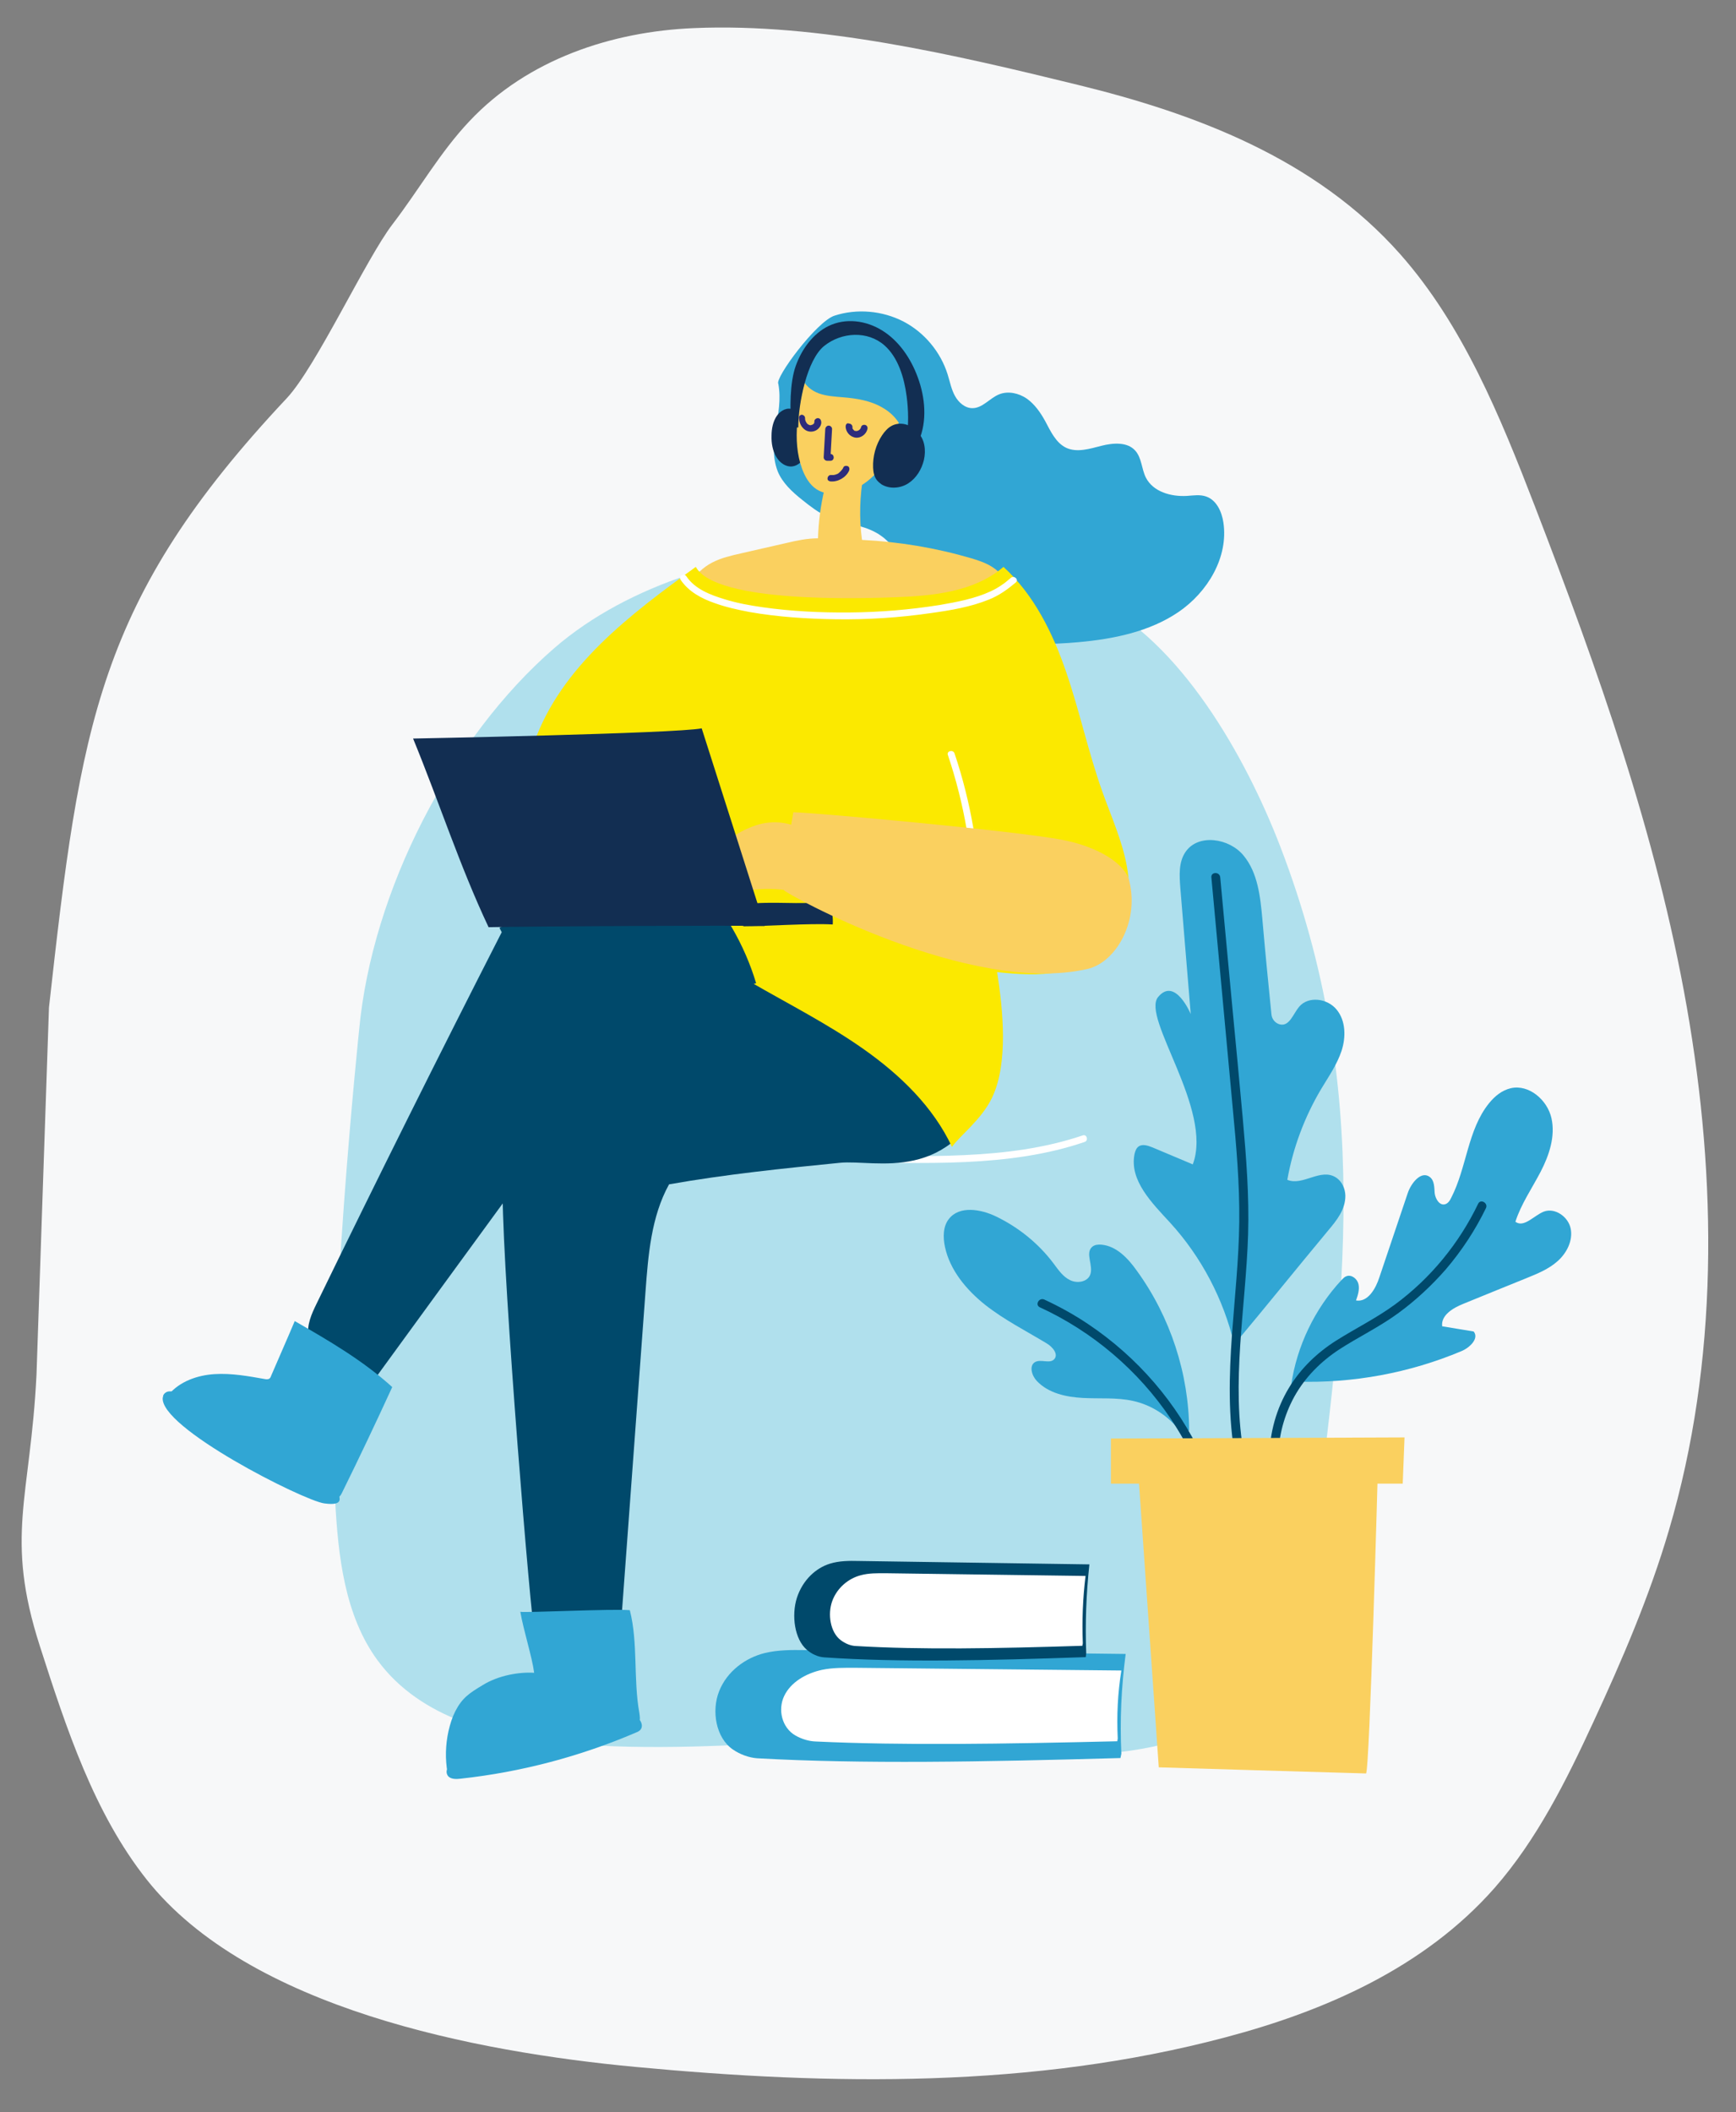 <?xml version="1.0" encoding="utf-8"?>
<!-- Generator: Adobe Illustrator 25.0.1, SVG Export Plug-In . SVG Version: 6.00 Build 0)  -->
<svg version="1.1" id="Calque_1" xmlns="http://www.w3.org/2000/svg" xmlns:xlink="http://www.w3.org/1999/xlink" x="0px" y="0px"
	 viewBox="0 0 765.7 931.4" style="enable-background:new 0 0 765.7 931.4;" xml:space="preserve">
<rect x="0" y="0" width="765.7" height="931.4" fill="#808080" stroke="none"/>
<style type="text/css">
	.st0{fill:#F7F8F9;}
	.st1{fill:#B0E0ED;}
	.st2{fill:#FFFFFF;}
	.st3{fill:#31A6D4;}
	.st4{fill:#122E52;}
	.st5{fill:#00496B;}
	.st6{fill:#FAD05F;}
	.st7{fill:#FBE900;}
	.st8{fill:#2D2C7B;}
</style>
<path class="st0" d="M16.1,606.2c-2.7,54.7-14.1,71.3,1.5,119.8c11.7,36.4,23.9,73.6,47.1,102.9c45.1,56.9,145.4,76,215.4,82.6
	c86.8,8.2,175.5,9.5,260.3-13c43.9-11.6,87.8-30.7,118.8-65.9c18.6-21.2,31.6-47.2,43.6-73.2c12.7-27.4,24.7-55.3,33.3-84.5
	c22-74.4,21.3-154.5,7.9-230.8S704.6,294.9,677,223.3c-15.3-39.7-31.8-80-59.4-111.2c-37.4-42.2-90.3-62-142.3-74.7
	C421.8,24.3,361,10,306,12.4c-36.1,1.5-73.2,13.7-98.9,41c-12.9,13.6-22.4,30.4-33.9,45.4c-11.7,15.2-33.7,62.9-46.7,76.8
	c-83.7,89.1-91,144.1-104.9,268.7L16.1,606.2z"/>
<g>
	<path class="st1" d="M158.4,454.2c5.7-61.3,40.5-128.9,86.1-168.4c33.2-28.7,81.8-42.4,125-44.2c32.9-1.4,82.8,8.7,112.8,22.9
		c38.2,18.1,67.1,69,82.5,109.1c40.6,105.9,28.9,198.8,13.8,311.7c-2.1,15.7-7.7,30.2-15.2,44c-15.6,29-38.6,37.6-54.9,41
		c-52.5,10.9-95.8-5.8-149.2-2.6c-36.2,2.1-72.6,4.3-108.8,1.2c-31.2-2.6-64.9-10.8-83.9-36.6c-14.6-19.8-17.5-46.2-18.8-71.1
		C144,591.2,158.4,454.2,158.4,454.2z"/>
</g>
<g>
	<g>
		<path class="st2" d="M172.1,515c21.3-0.5,42.6-1.1,63.9-1.6c21.2-0.5,42.5-1.1,63.7-1.6c20.6-0.5,41.2-0.5,61.9,0.1
			c19.2,0.6,38.4,1.3,57.6,0.8c17.9-0.5,36-2.2,53.2-7.2c2-0.6,4-1.2,6-1.9c1.8-0.6,1-3.5-0.8-2.9c-16.8,5.7-34.6,7.9-52.2,8.7
			c-19.1,0.9-38.3,0.3-57.4-0.3c-20.2-0.6-40.4-0.8-60.6-0.5c-21.2,0.4-42.4,1-63.6,1.6c-21.2,0.5-42.4,1.1-63.6,1.6
			c-2.6,0.1-5.3,0.1-7.9,0.2C170.2,512,170.2,515,172.1,515L172.1,515z"/>
	</g>
</g>
<g>
	<path class="st3" d="M343.3,169.3c-1.7-2.5,16.9-27.6,24.8-30.1c9.9-3.2,21.1-2.2,30.4,2.6c9.2,4.8,16.4,13.4,19.5,23.4
		c1,3.2,1.6,6.5,3.2,9.4c1.6,2.9,4.4,5.4,7.7,5.4c4.5,0,7.6-4.4,11.8-6.1c4-1.6,8.7-0.5,12.2,1.9c3.5,2.5,6,6.1,8.1,9.9
		c2.4,4.5,4.7,9.6,9.3,11.8c4.8,2.2,10.4,0.4,15.5-0.9c5.1-1.3,11.4-1.8,14.9,2.1c2.9,3.2,2.8,8.1,4.7,11.9
		c3.2,6.3,11.1,8.5,18.1,8.1c2.9-0.2,5.9-0.7,8.6,0.3c4.5,1.6,6.8,6.7,7.5,11.4c2.3,15.3-6.9,30.7-19.8,39.5
		c-12.8,8.7-28.6,11.9-44.1,13.3c-12.2,1.1-24.6,1.3-36.5-1.5c-11.9-2.8-23.3-8.9-30.9-18.5c-7.4-9.4-11.3-22.3-21.7-28.2
		c-6.6-3.8-14.6-4-21.5-7.1c-4.1-1.8-7.7-4.6-11.2-7.4c-4.4-3.5-8.8-7.5-10.9-12.7C338.1,194.8,345.8,183,343.3,169.3"/>
</g>
<g>
	<path class="st4" d="M349.8,180.6c-2.5-1.1-5.4,0.3-7.1,2.7c-1.7,2.4-2.4,5.7-2.4,8.9c-0.1,3.3,0.5,6.6,2.1,9.3
		c1.6,2.7,4.3,4.5,7,4.2c2.5-0.3,4.7-2.3,6.1-4.8c1.3-2.5,1.9-5.6,2.2-8.5c0.3-3.3,0.3-6.8-1.2-9.5c-1.5-2.7-4.9-4.2-7.1-2.2"/>
</g>
<g>
	<path class="st5" d="M437.6,478.3c-18.1,44.7-51.1,32.9-67.2,34.5c-25.2,2.5-50.4,5.1-75.3,9.5c-7.9,14.3-9.2,31.2-10.4,47.5
		c-3.5,48-7.1,96-10.6,144c-8.9,4.5-29.4,0.1-39.3-0.9c-4-38.4-15.7-186.2-12.6-196.1c2-6.3,5.5-12,9.1-17.6c6.9-11,13.9-22,20.9-33
		c4.5-7,9.1-14.3,16.1-18.8c6-3.9,13.3-5.4,20.3-6.8c11.3-2.3,49.2-8.6,60.5-10.9"/>
</g>
<g>
	<path class="st6" d="M355.4,166.3c-3.2,13.3-6.3,27.6-1.6,40.5c1.3,3.5,3.3,7,6.4,9c3.1,2,7,2.3,10.7,1.7
		c8.4-1.4,15.6-7.4,19.8-14.7c4.3-7.4,6-15.9,6.7-24.4c0.7-8.6-0.1-18.4-6.9-23.7c-3.7-2.9-8.6-3.9-13.3-4.3
		c-4.6-0.4-9.5-0.2-13.3,2.3c-5,3.3-7,9.7-7.5,15.7"/>
</g>
<g>
	<path class="st6" d="M363.7,215.5c-1.7,7.2-2.7,14.5-2.9,21.9c-4.8,0-9.5,1-14.1,2.1c-6.6,1.5-13.1,3-19.7,4.5
		c-4.4,1-8.9,2-12.9,4.1c-4,2.1-7.6,5.3-9.2,9.6c2.3,6.8,10.7,9,17.8,9.8c22.5,2.7,45.3,2.8,67.9,2.9c9.9,0,19.8,0.1,29.5-1.9
		c8.4-1.7,16.5-4.9,23.8-9.4c-0.4-3.6-2.7-6.7-5.7-8.7c-2.9-2-6.4-3.2-9.8-4.2c-15.7-4.6-31.9-7.3-48.2-8.1
		c-1.3-9.6-1-19.4,0.7-28.9c-5.6,3-11.8,4.8-18.1,5.3"/>
</g>
<g>
	<path class="st3" d="M360.1,150.2c-3.5,2.9-5.9,7.2-6.5,11.7c-0.2,1.5-0.2,3,0.2,4.4c0.9,3.5,4.1,6,7.4,7.2c3.4,1.2,7,1.4,10.6,1.7
		c6.1,0.5,12.3,1.5,17.5,4.6c5.3,3,9.5,8.4,9.7,14.5c6.2-8.4,5.3-20.1,2.3-30.1c-1.6-5.5-4-11.1-8.5-14.6c-2.8-2.2-6.2-3.5-9.7-4.3
		c-8.1-2-17.9-1.3-23.2,5.1"/>
</g>
<g>
	<path class="st4" d="M404.5,190.9c-2.2-3.8-7.6-5.2-11.4-3c-1.6,0.9-2.9,2.4-4,4c-2.8,4.2-4.2,9.3-4,14.4c0.1,2,0.5,4,1.7,5.5
		c0.6,0.7,1.3,1.3,2,1.8c3.6,2.2,8.4,1.8,11.9-0.5c3.5-2.3,5.8-6.1,6.8-10.2c1-4.3,0.4-9.3-2.8-12.3"/>
</g>
<g>
	<path class="st4" d="M349,188.5c-0.6-8.1-0.7-19.7,2-27.2c2.7-7.5,7.7-14.2,14.4-17.5c7.6-3.7,16.6-2.5,23.8,2
		c7.2,4.5,12.5,12.1,15.6,20.6c3.3,8.9,4.2,19.3,0.5,27.9c-1.7-0.7-3.6-1-5.4-0.9c0.9-6.1,0.8-12.5,0-18.6
		c-1.1-8.4-3.8-17.2-9.8-22.5c-7.4-6.5-18.8-5.9-26.5,0.2c-7.7,6.1-11.5,25.5-11.5,36C351.9,188.5,349.9,188.6,349,188.5"/>
</g>
<g>
	<path class="st7" d="M306.9,250c-28.9,20.9-59.4,43.9-71.3,77.5c-2.2,6.1-3.7,12.5-2.8,18.9c1.5,11.8,10.5,21.1,19.3,29
		c24.1,21.8,50.5,41.2,78.6,57.5c16.9,9.8,34.4,18.6,50.4,29.9c16,11.3,30.5,25.3,38.8,43c3.1-4.7,13-11.9,17.7-21.8
		c7.2-15.1,4.8-38.7,2.2-55.3c9.2,1,18.5,1.6,27.6-0.1c9.1-1.8,17.9-6.1,23.5-13.4c7.1-9.2,8.2-21.9,6.1-33.3
		c-2.1-11.4-7-22.1-10.9-33.1c-6.1-17.2-9.9-35.1-15.8-52.3c-5.9-17.3-14.2-34.2-27.7-46.5c-12.8,11-31,12.8-47.9,13.4
		C380.6,263.9,315.7,266.2,306.9,250"/>
</g>
<g>
	<path class="st4" d="M327.9,408.5c9.4,0,29.6-1.4,39.4-0.8c0.2-3.1-0.3-6.3-1.5-9.2c-0.1-0.3-0.3-0.6-0.5-0.8
		c-0.3-0.2-0.8-0.2-1.2-0.1c-12,1.6-22.2-0.4-36.2,1.2C329.6,402.1,326.9,404.9,327.9,408.5"/>
</g>
<g>
	<path class="st5" d="M221.3,411.1c-27.8,54.4-55,109-81.7,163.9c-2.2,4.5-4.4,9.4-3.5,14.4c0.9,4.6,4.5,8.1,8.1,11.1
		c4.7,3.8,9.9,7,15.4,9.6c1,0.5,2.1,0.9,3.1,0.6c0.9-0.3,1.5-1.1,2.1-1.9c19.3-26.5,38.6-53,57.9-79.4
		c15.8-21.6,31.6-43.4,42.1-68.1c1.2-2.7,2.3-5.6,4.7-7.4c1.6-1.3,3.7-1.9,5.6-2.5c19.5-5.9,39-11.9,58.4-17.8
		c-5.1-17-14.3-32.8-26.5-45.7c-2.2-2.3-4.5-4.5-7.4-5.8c-5-2.1-10.8-0.9-16.1,0.6c-22.1,6.1-43.4,15-63.2,26.5"/>
</g>
<g>
	<g>
		<path class="st2" d="M418.1,333c3.6,10.7,6.4,21.8,8.3,32.9c0.3,1.9,3.2,1.1,2.9-0.8c-1.9-11.1-4.7-22.2-8.3-32.9
			C420.3,330.4,417.4,331.2,418.1,333L418.1,333z"/>
	</g>
</g>
<g>
	<path class="st6" d="M349,363.7c-3.6-1.1-7.4-1.3-11.1-0.8c-2.9,0.4-5.7,1.4-8.4,2.6c-3.9,1.7-7.6,4.1-10.2,7.4
		c-2.7,3.3-4.2,7.7-3.3,11.9c0.8,4.2,4.3,7.9,8.5,8.4c1.9,0.2,3.9-0.2,5.8-0.5c6-1,12.3-0.9,18.3,0.2c-1-10,3.4-19.8,3.2-29.8"/>
</g>
<g>
	<path class="st3" d="M130,582.6c-3.1,7.4-7.2,16.6-10.4,24.1c-0.2,0.6-0.5,1.2-1,1.4c-0.5,0.2-1.1,0.2-1.6,0.1
		c-7.4-1.3-14.9-2.7-22.5-2.2c-7.5,0.5-15.2,3.2-20.1,9c10.1,7.1,20.3,14.1,30.6,21c4,2.7,8,5.3,12.2,7.6c5.4,2.9,11.1,5.3,16.2,8.6
		c4.5,2.9,8.6,6.5,13.8,8.1c0.6,0.2,1.2,0.3,1.8,0.1c0.9-0.3,1.4-1.2,1.8-2c7.6-15.4,15-31,22.2-46.7C160.1,600,145,591.2,130,582.6
		"/>
</g>
<g>
	<path class="st3" d="M71.8,616.2c-2,13.2,61.9,45.5,71.2,46.8c9.3,1.3,6.2-3,6.7-3.7c0.9-1.4-0.9-2.9-1.9-4.3
		c-4.5-6.1-10.5-10.3-15.8-14.6c-2.8-2.3-37-26-55-26.7c-1.1,0-2.2-0.3-3.3,0.1c-1,0.4-1.9,1.3-1.8,2.4"/>
</g>
<path class="st3" d="M494.6,773.4c-0.7-14.7,0-29.5,1.9-44c-47.1-0.6-94.2-1.1-141.4-1.7c-6-0.1-12-0.1-17.8,1.3
	c-8.5,2.1-16.6,8-20.1,16.8c-3.5,8.8-1.4,20.6,6,25.7c3.2,2.2,7,3.6,10.7,3.9c46.2,2.6,99.8,1.6,160.3-0.1"/>
<path class="st2" d="M493,766.7c-0.5-10,0-20.1,1.6-30c-39.1-0.4-78.2-0.8-117.3-1.2c-4.9,0-9.9-0.1-14.7,0.9
	c-7,1.5-13.8,5.4-16.7,11.5c-2.9,6-1.1,14,5,17.5c2.7,1.5,5.8,2.5,8.9,2.6c38.3,1.8,82.8,1.1,133-0.1"/>
<path class="st5" d="M479.1,729.1c-0.5-13.1,0-26.2,1.4-39.2c-33.9-0.5-67.8-1-101.7-1.5c-4.3-0.1-8.6-0.1-12.8,1.2
	c-6.1,1.9-11.9,7.1-14.5,15c-2.5,7.9-1,18.3,4.3,22.9c2.3,2,5,3.2,7.7,3.4c33.2,2.3,71.8,1.4,115.4-0.1"/>
<path class="st2" d="M477.6,724.7c-0.4-9.9,0-19.9,1.2-29.7c-29.4-0.4-58.7-0.8-88.1-1.2c-3.7,0-7.5-0.1-11.1,0.9
	c-5.3,1.4-10.3,5.4-12.5,11.3c-2.2,6-0.8,13.9,3.7,17.3c2,1.5,4.3,2.5,6.7,2.6c28.8,1.7,62.2,1.1,99.9-0.1"/>
<g>
	<path class="st3" d="M544.4,592.9c-4.7-19.9-14.5-38.6-28.3-53.7c-8-8.7-18-18.6-15.7-30.2c0.3-1.3,0.7-2.6,1.8-3.4
		c1.7-1.2,4.1-0.4,6.1,0.4c5.9,2.5,11.9,5,17.8,7.5c9.1-24.2-22.8-64.7-15.3-73.8c7.5-9.1,14.4,7.5,14.4,7.5
		c-1.5-18.6-3.1-37.1-4.6-55.7c-0.4-5.4-0.8-11.3,2.3-15.8c5.6-8.2,19.3-6.1,25.6,1.6c6.3,7.6,7.4,18.2,8.3,28.1c1.2,14,2.6,28,4,42
		c0.2,2.1,1.8,4,3.9,4.4c4.1,0.8,5.7-4.7,8.3-7.8c4.1-4.9,12.6-3.7,16.6,1.3c4,4.9,4.1,12.1,2.1,18.2c-2,6-5.7,11.3-9,16.8
		c-7.3,12.3-12.4,25.9-14.9,40c6.8,2.9,14.7-5.4,21.5-1c2.6,1.7,4,4.8,4.1,7.9c0.1,6.2-3.9,11.1-7.7,15.6
		C571.4,560,558.8,575.7,544.4,592.9"/>
	<path class="st6" d="M511.1,779.4l-9.3-133.6h106c0,0-3.7,136.3-5.3,136.3C593.8,781.9,511.1,779.4,511.1,779.4z"/>
	<g>
		<path class="st5" d="M548.8,642.1c-6-32.4,0.7-65.3,1.7-97.8c0.5-16.9-0.8-33.7-2.3-50.5c-1.5-16.7-3.1-33.4-4.7-50.1
			c-1.8-18.9-3.5-37.9-5.3-56.8c-0.2-2.5-4.1-2.5-3.9,0c3.1,33.8,6.3,67.7,9.4,101.5c1.6,16.8,3.1,33.7,2.9,50.6
			c-0.2,16.5-2,33-3.2,49.4c-1.3,18.3-1.8,36.7,1.5,54.7C545.5,645.6,549.3,644.6,548.8,642.1L548.8,642.1z"/>
	</g>
	<path class="st3" d="M519.7,630.2c-5-6.2-12.2-10.7-20-12.4c-7.2-1.6-14.7-0.9-22.1-1.3c-7.4-0.4-15.2-2.1-20.3-7.5
		c-2.2-2.3-3.5-6.7-0.8-8.3c2.6-1.5,6.5,0.9,8.5-1.3c2-2.2-0.8-5.5-3.4-7c-9.1-5.5-18.6-10.3-27-16.9c-8.3-6.6-15.6-15.3-17.8-25.6
		c-0.9-4.2-0.9-9,1.7-12.3c4.6-6,14.1-4.4,20.9-1.1c9.9,4.8,18.7,11.9,25.3,20.7c2.1,2.8,4.1,5.8,7.2,7.3c3.1,1.6,7.6,0.9,8.9-2.2
		c1.7-4-2.4-9.7,1-12.5c1.1-0.9,2.6-1,4-0.9c6.7,0.6,11.8,6.1,15.7,11.6c14.7,20.3,22.9,45.3,23,70.4"/>
	<path class="st3" d="M569.5,610.8c2.5-17.2,10.4-33.6,22.2-46.3c0.7-0.7,1.3-1.4,2.2-1.7c2.3-0.8,4.8,1.2,5.3,3.6
		c0.5,2.4-0.3,4.8-1.1,7.1c5.2,0.9,8.7-5.2,10.3-10.2c4.2-12.4,8.3-24.7,12.5-37.1c1.5-4.5,6-10.1,9.8-7.1c2,1.6,1.9,4.5,2.1,7.1
		c0.3,2.5,2.1,5.5,4.5,4.9c1.3-0.3,2.2-1.6,2.8-2.9c6.9-13.4,7.2-30,16.7-41.7c2.5-3.1,5.7-5.7,9.6-6.6c8-1.8,16.1,5.2,17.9,13.2
		c1.8,8-1,16.4-4.8,23.7c-3.8,7.3-8.6,14.2-11.1,22c3.8,2.8,8.2-2.8,12.6-4.5c5-1.8,10.8,2.4,11.8,7.6c1,5.2-1.7,10.6-5.7,14.2
		c-4,3.6-9,5.6-13.9,7.6c-9.3,3.8-18.6,7.5-27.8,11.3c-4.5,1.8-9.9,5-9.3,9.9c4.6,0.8,9.3,1.5,13.9,2.3c2.5,3.1-1.8,7.2-5.5,8.7
		c-22.9,9.6-47.8,14.2-72.6,13.4"/>
	<g>
		<path class="st5" d="M530.3,642.6c-11-23.8-28.7-44.2-50.4-58.7c-6.1-4.1-12.6-7.7-19.3-10.8c-2.3-1-4.2,2.3-2,3.4
			c23.3,10.7,43.5,27.9,57.8,49.2c4,6,7.6,12.3,10.6,18.9C527.9,646.9,531.3,644.9,530.3,642.6L530.3,642.6z"/>
	</g>
	<g>
		<path class="st5" d="M563.8,642.8c0.1-9.4,2.6-18.7,7.1-26.9c4.8-8.6,11.6-15.4,19.8-20.8c8.5-5.5,17.7-9.9,25.9-15.9
			c7.7-5.6,14.8-12.2,21.1-19.4c7-8.2,13-17.3,17.7-27c1.1-2.2-2.3-4.2-3.4-2c-8.4,17.5-21,32.9-36.6,44.4
			c-8.3,6.1-17.5,10.6-26.2,16.1c-8.3,5.3-15.4,12.1-20.6,20.6c-5.6,9.2-8.6,19.9-8.7,30.7C559.9,645.3,563.8,645.3,563.8,642.8
			L563.8,642.8z"/>
	</g>
	<polygon class="st6" points="619.5,633.9 618.7,654.3 490,654.3 490,634.4 	"/>
</g>
<g>
	<path class="st3" d="M198.1,779.4c-1.6,0.7-1.4,3.3,0,4.3c1.4,1,3.4,0.9,5.1,0.7c26.6-2.9,52.7-9.8,77.2-20.3
		c0.8-0.3,1.6-0.7,2.1-1.3c1.4-1.7,0.2-4.5-1.8-5.5c-2-1-4.4-0.7-6.5-0.3c-18.8,3.2-36.9,9.2-55,15.3c-6.9,2.3-13.8,4.6-20.7,6.9"/>
</g>
<g>
	<path class="st3" d="M229.5,710.8c1.4,8.2,5.2,19.9,6.1,26.9c-6.3-0.4-15.6,1-22.8,5.5c-5.8,3.5-8.9,5.5-12,11.5
		c-1.4,2.8-2.3,5.7-3,8.8c-1.3,6-1.5,12.2-0.4,18.3c0.1,0.5,19.9-2.4,26.4-4.1c19.4-4.9,33.8-7.5,53.5-15.2c1.7-0.7,3.6-1.2,4.5-2.8
		c0.7-1.3,0.4-2.8,0.2-4.3c-2.7-14.8-0.5-30.8-4.2-45.3C270.5,709.4,231.9,711.3,229.5,710.8"/>
</g>
<g>
	<path class="st6" d="M497.7,387.1c-2.9-6.9-13.7-13.7-29-16.7c-19.9-3.9-108.5-12-118.8-12.2c-2.1,11.5-4.3,33.4-4.1,34.4
		c0.3,1.2,81.9,46.7,133.9,34.7C492.6,424.3,503.1,405.3,497.7,387.1"/>
</g>
<g>
	<path class="st4" d="M182.2,325.7c11.6,28.3,20.6,56.3,33.3,83.2c17.1-0.4,111.8-0.9,121.8-0.5c-9.3-29.1-18.5-58.2-27.8-87.2
		C298.2,323.5,182.2,325.7,182.2,325.7"/>
</g>
<g>
	<g>
		<path class="st8" d="M352.4,184.3c0.1,2.1,1,4.2,2.9,5.4c1.8,1.1,4.2,0.8,5.7-0.7c0.8-0.8,1.4-2,1.2-3.1c-0.1-0.8-0.6-1.5-1.5-1.5
			c-0.7,0-1.6,0.7-1.5,1.5c0,0.1,0,0.2,0,0.3c0,0.1,0,0.1,0,0.2c0-0.2,0-0.3,0-0.2c0,0.1-0.1,0.2-0.1,0.3c-0.1,0.3,0.2-0.3,0,0
			c0,0.1-0.1,0.2-0.1,0.3c-0.1,0.2,0.2-0.3,0,0c-0.1,0.1-0.1,0.1-0.2,0.2c0,0-0.1,0.1-0.1,0.1c-0.1,0.1-0.1,0.1,0.1-0.1
			c-0.1,0-0.2,0.1-0.2,0.1c-0.1,0.1-0.2,0.1-0.3,0.2c-0.3,0.1,0.3-0.1,0,0c-0.1,0-0.2,0.1-0.3,0.1c-0.1,0-0.2,0-0.3,0.1
			c0.3,0,0.3,0,0.1,0c-0.1,0-0.1,0-0.2,0c-0.1,0-0.2,0-0.3,0c-0.2,0-0.1,0,0.1,0c-0.1,0-0.1,0-0.2,0c-0.1,0-0.2-0.1-0.3-0.1
			c-0.4-0.1,0.2,0.1,0,0c0,0-0.5-0.3-0.6-0.3c0.2,0.1,0.2,0.2,0.1,0.1c0,0-0.1-0.1-0.1-0.1c-0.1-0.1-0.1-0.1-0.2-0.2
			c-0.1-0.1-0.3-0.4-0.1-0.1c0-0.1-0.1-0.2-0.2-0.2c-0.1-0.2-0.2-0.4-0.3-0.6c0-0.1-0.1-0.1-0.1-0.2c0.1,0.2,0.1,0.2,0,0.1
			c0-0.1-0.1-0.2-0.1-0.3c-0.1-0.2-0.1-0.4-0.2-0.7c0-0.1,0-0.1,0-0.2c0,0.2,0,0.3,0,0.1c0-0.1,0-0.3,0-0.4c0-0.8-0.7-1.5-1.5-1.5
			C353.1,182.9,352.3,183.5,352.4,184.3L352.4,184.3z"/>
	</g>
</g>
<g>
	<g>
		<path class="st8" d="M373,187.9c-0.1,2.5,1.9,4.8,4.4,5.1c2.3,0.3,4.7-1.5,5.2-3.8c0.2-0.8-0.2-1.6-1-1.8c-0.8-0.2-1.7,0.2-1.8,1
			c0,0.1-0.2,0.4-0.2,0.5c0.1-0.2,0.1-0.3,0-0.1c0,0,0,0.1,0,0.1c-0.1,0.1-0.1,0.2-0.2,0.3c-0.2,0.3,0.1-0.1,0,0
			c-0.1,0.1-0.1,0.1-0.2,0.2c-0.1,0.1-0.1,0.1-0.2,0.2c-0.3,0.2,0.1-0.1,0,0c-0.2,0.1-0.3,0.2-0.5,0.3c-0.2,0.1,0.3-0.1,0,0
			c-0.1,0-0.2,0.1-0.3,0.1c-0.1,0-0.2,0-0.3,0.1c-0.3,0.1,0.3,0,0,0c-0.1,0-0.4-0.1-0.5,0c0.2,0,0.3,0,0.2,0c0,0-0.1,0-0.1,0
			c-0.1,0-0.2,0-0.3-0.1c0,0-0.1,0-0.1,0c-0.1,0-0.1,0,0.1,0.1c-0.1-0.1-0.2-0.1-0.2-0.1c-0.1,0-0.2-0.1-0.2-0.1
			c-0.3-0.2,0.2,0.2,0,0c-0.1-0.1-0.3-0.3-0.4-0.4c-0.2-0.2,0.2,0.2,0,0c0-0.1-0.1-0.2-0.2-0.2c0-0.1-0.1-0.2-0.1-0.2
			c-0.1-0.3,0.1,0.3,0,0c0-0.1-0.1-0.2-0.1-0.3c0-0.1,0-0.4,0-0.1c0,0.3,0-0.1,0-0.1c0-0.1,0-0.2,0-0.3c0-0.8-0.7-1.5-1.5-1.5
			C373.7,186.4,373.1,187,373,187.9L373,187.9z"/>
	</g>
</g>
<g>
	<g>
		<path class="st8" d="M364,189.2c-0.2,4.2-0.5,8.3-0.7,12.5c0,0.8,0.7,1.5,1.5,1.5c0.5,0,1,0,1.5,0c1.9,0,1.9-2.9,0-3
			c-0.5,0-1,0-1.5,0c0.5,0.5,1,1,1.5,1.5c0.2-4.2,0.5-8.3,0.7-12.5c0-0.8-0.7-1.5-1.5-1.5C364.7,187.7,364.1,188.4,364,189.2
			L364,189.2z"/>
	</g>
</g>
<g>
	<g>
		<path class="st8" d="M366.3,212.3c3.3,0.3,6.8-1.7,8.2-4.7c0.3-0.7,0.2-1.6-0.5-2c-0.7-0.3-1.7-0.2-2,0.5
			c-0.1,0.3-0.3,0.6-0.5,0.9c-0.1,0.1-0.1,0.2-0.2,0.2c-0.2,0.2,0.1-0.2,0,0c-0.1,0.1-0.2,0.3-0.3,0.4c-0.2,0.2-0.5,0.5-0.7,0.7
			c-0.1,0.1,0.2-0.2,0,0c-0.1,0.1-0.2,0.1-0.2,0.2c-0.1,0.1-0.3,0.2-0.4,0.3c-0.1,0.1-0.3,0.2-0.4,0.2c-0.1,0-0.1,0.1-0.2,0.1
			c-0.2,0.1,0.3-0.1,0,0c-0.3,0.1-0.6,0.2-0.9,0.3c-0.2,0-0.3,0-0.5,0.1c0.3-0.1,0.1,0,0,0c-0.1,0-0.2,0-0.2,0c-0.3,0-0.7,0-1,0
			c-0.8-0.1-1.5,0.7-1.5,1.5C364.9,211.7,365.5,212.2,366.3,212.3L366.3,212.3z"/>
	</g>
</g>
<g>
	<g>
		<path class="st2" d="M300.2,255.7c3.6,5.3,9.3,8.3,15.1,10.3c5,1.8,10.1,2.9,15.3,3.9c12.5,2.2,25.3,3,38,3.2
			c14,0.2,27.9-0.7,41.8-2.7c8.7-1.2,17.7-2.7,25.8-6c4.5-1.8,8.1-4.4,11.8-7.5c1.5-1.2-0.6-3.3-2.1-2.1c-0.6,0.5-1.2,1-1.8,1.5
			c-0.8,0.7-1,0.8-1.7,1.3c-1.7,1.2-3.5,2.3-5.5,3.2c-6.9,3.2-14.9,4.7-22.4,6c-13.2,2.1-26.5,3.2-39.9,3.3
			c-12.7,0.1-25.6-0.5-38.2-2.3c-5.6-0.8-11.2-1.8-16.7-3.5c-6.3-1.9-13.2-4.5-17-10.2C301.7,252.6,299.1,254.1,300.2,255.7
			L300.2,255.7z"/>
	</g>
</g>
</svg>
